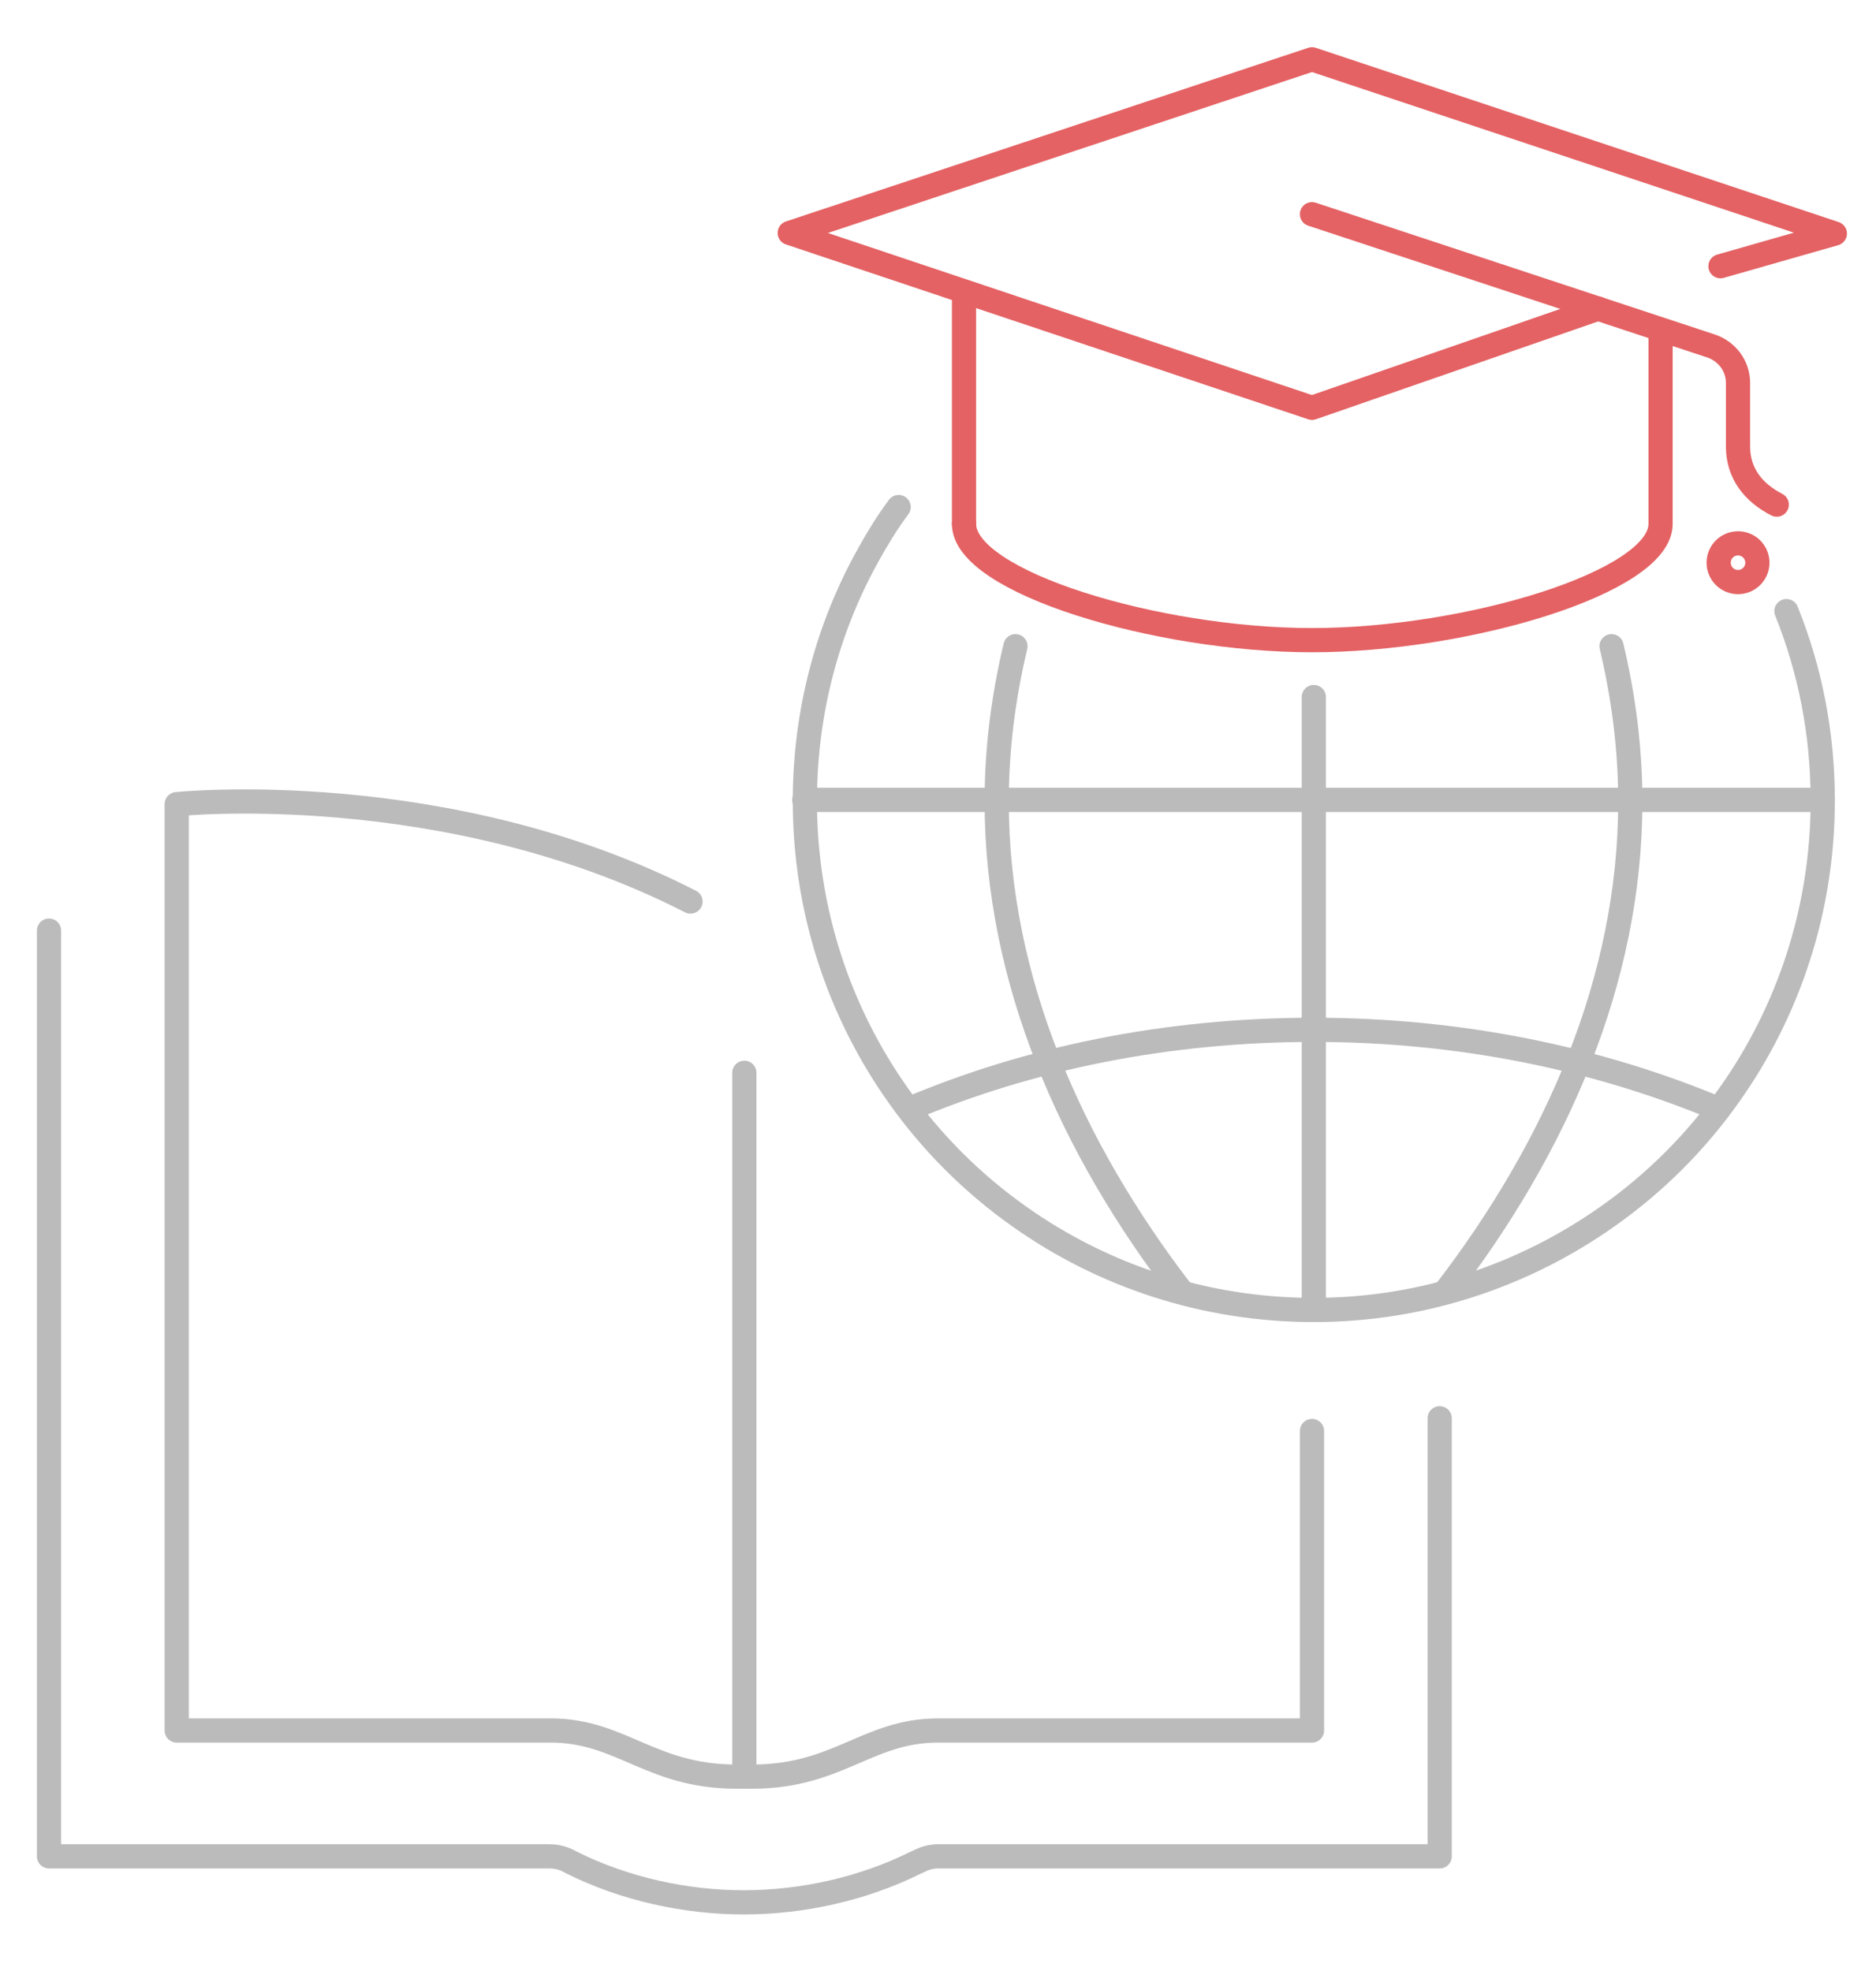 <?xml version="1.0" encoding="utf-8"?>
<!-- Generator: Adobe Illustrator 24.0.0, SVG Export Plug-In . SVG Version: 6.00 Build 0)  -->
<svg version="1.1" id="央铋_1" xmlns="http://www.w3.org/2000/svg" xmlns:xlink="http://www.w3.org/1999/xlink" x="0px" y="0px"
	 viewBox="0 0 310 325.7" style="enable-background:new 0 0 310 325.7;" xml:space="preserve">
<style type="text/css">
	.st0{fill:none;stroke:#BBBBBB;stroke-width:4;stroke-linecap:round;stroke-linejoin:round;stroke-miterlimit:10;}
	.st1{fill:none;stroke:#E46264;stroke-width:4;stroke-linecap:round;stroke-linejoin:round;stroke-miterlimit:10;}
</style>
<g>
	<g>
		<g>
			<g>
				<g>
					<path class="st0" d="M29.2,132.9c0,4.3,0,148.8,0,153.1H91c12,0,16.8,8.1,32,7.6 M29.2,132.9c0,0,44.5-4.6,84.9,16.1"/>
				</g>
				<line class="st0" x1="123" y1="293.6" x2="123" y2="177.3"/>
			</g>
			<g>
				<path class="st0" d="M237.9,234.4v72.4h-82.9c-2,0-3.2,0.9-3.6,1c-8.8,4.4-18.9,6.6-28.5,6.6s-19.7-2.2-28.5-6.6
					c-0.4-0.2-1.6-1-3.6-1H8.1v-76.5v-76.5"/>
				<g>
					<path class="st0" d="M216.8,236.5c0,26.4,0,47.9,0,49.5h-61.8c-12,0-16.8,8.1-32,7.6"/>
				</g>
			</g>
		</g>
		<g>
			<path class="st0" d="M295.2,101c3.9,9.7,6,20.2,6,31.3c0,18.1-5.7,34.9-15.4,48.6c-5.5,7.8-12.3,14.6-20.1,20.1
				c-13.7,9.7-30.5,15.5-48.6,15.5c-18.1,0-34.9-5.7-48.6-15.4c-7.8-5.5-14.6-12.3-20.1-20.1c-9.7-13.7-15.4-30.5-15.4-48.6
				c0-14.8,3.8-28.8,10.6-40.9c1.5-2.7,3.1-5.3,4.9-7.7"/>
			<path class="st0" d="M217.1,48.1"/>
			<line class="st0" x1="217.1" y1="115.2" x2="217.1" y2="216.4"/>
			<line class="st0" x1="132.9" y1="132.2" x2="301.2" y2="132.2"/>
			<g>
				<path class="st0" d="M150.2,183.3c19.8-8.4,42.6-13.1,66.9-13.1c24.3,0,47.1,4.8,66.9,13.1"/>
			</g>
			<g>
				<path class="st0" d="M167.8,106.8c-2,8.4-3.1,16.9-3.1,25.7c0,29.5,12.3,57.2,30.6,81"/>
				<path class="st0" d="M238.8,213.5c18.3-23.8,30.6-51.5,30.6-81c0-8.7-1.1-17.3-3.1-25.7"/>
			</g>
		</g>
	</g>
	<g id="learning">
		<line class="st1" x1="159.3" y1="48.7" x2="159.3" y2="86.6"/>
		<path class="st1" d="M216.8,35.4l66,21.8c2.6,0.9,4.4,3.3,4.4,6.1v10.5c0,4.4,2.5,7.6,6.4,9.6"/>
		<path class="st1" d="M159.3,86.6c0,9.6,31.9,19.2,57.5,19.2h0c25.6,0,57.6-9.6,57.6-19.2l0,0c0-5,0-31.6,0-31.6"/>
		<circle class="st1" cx="287.2" cy="93" r="3.2"/>
		<polyline class="st1" points="284.3,44 303.2,38.6 216.8,9.8 130.5,38.5 216.8,67.4 264.1,51 		"/>
	</g>
</g>
</svg>
